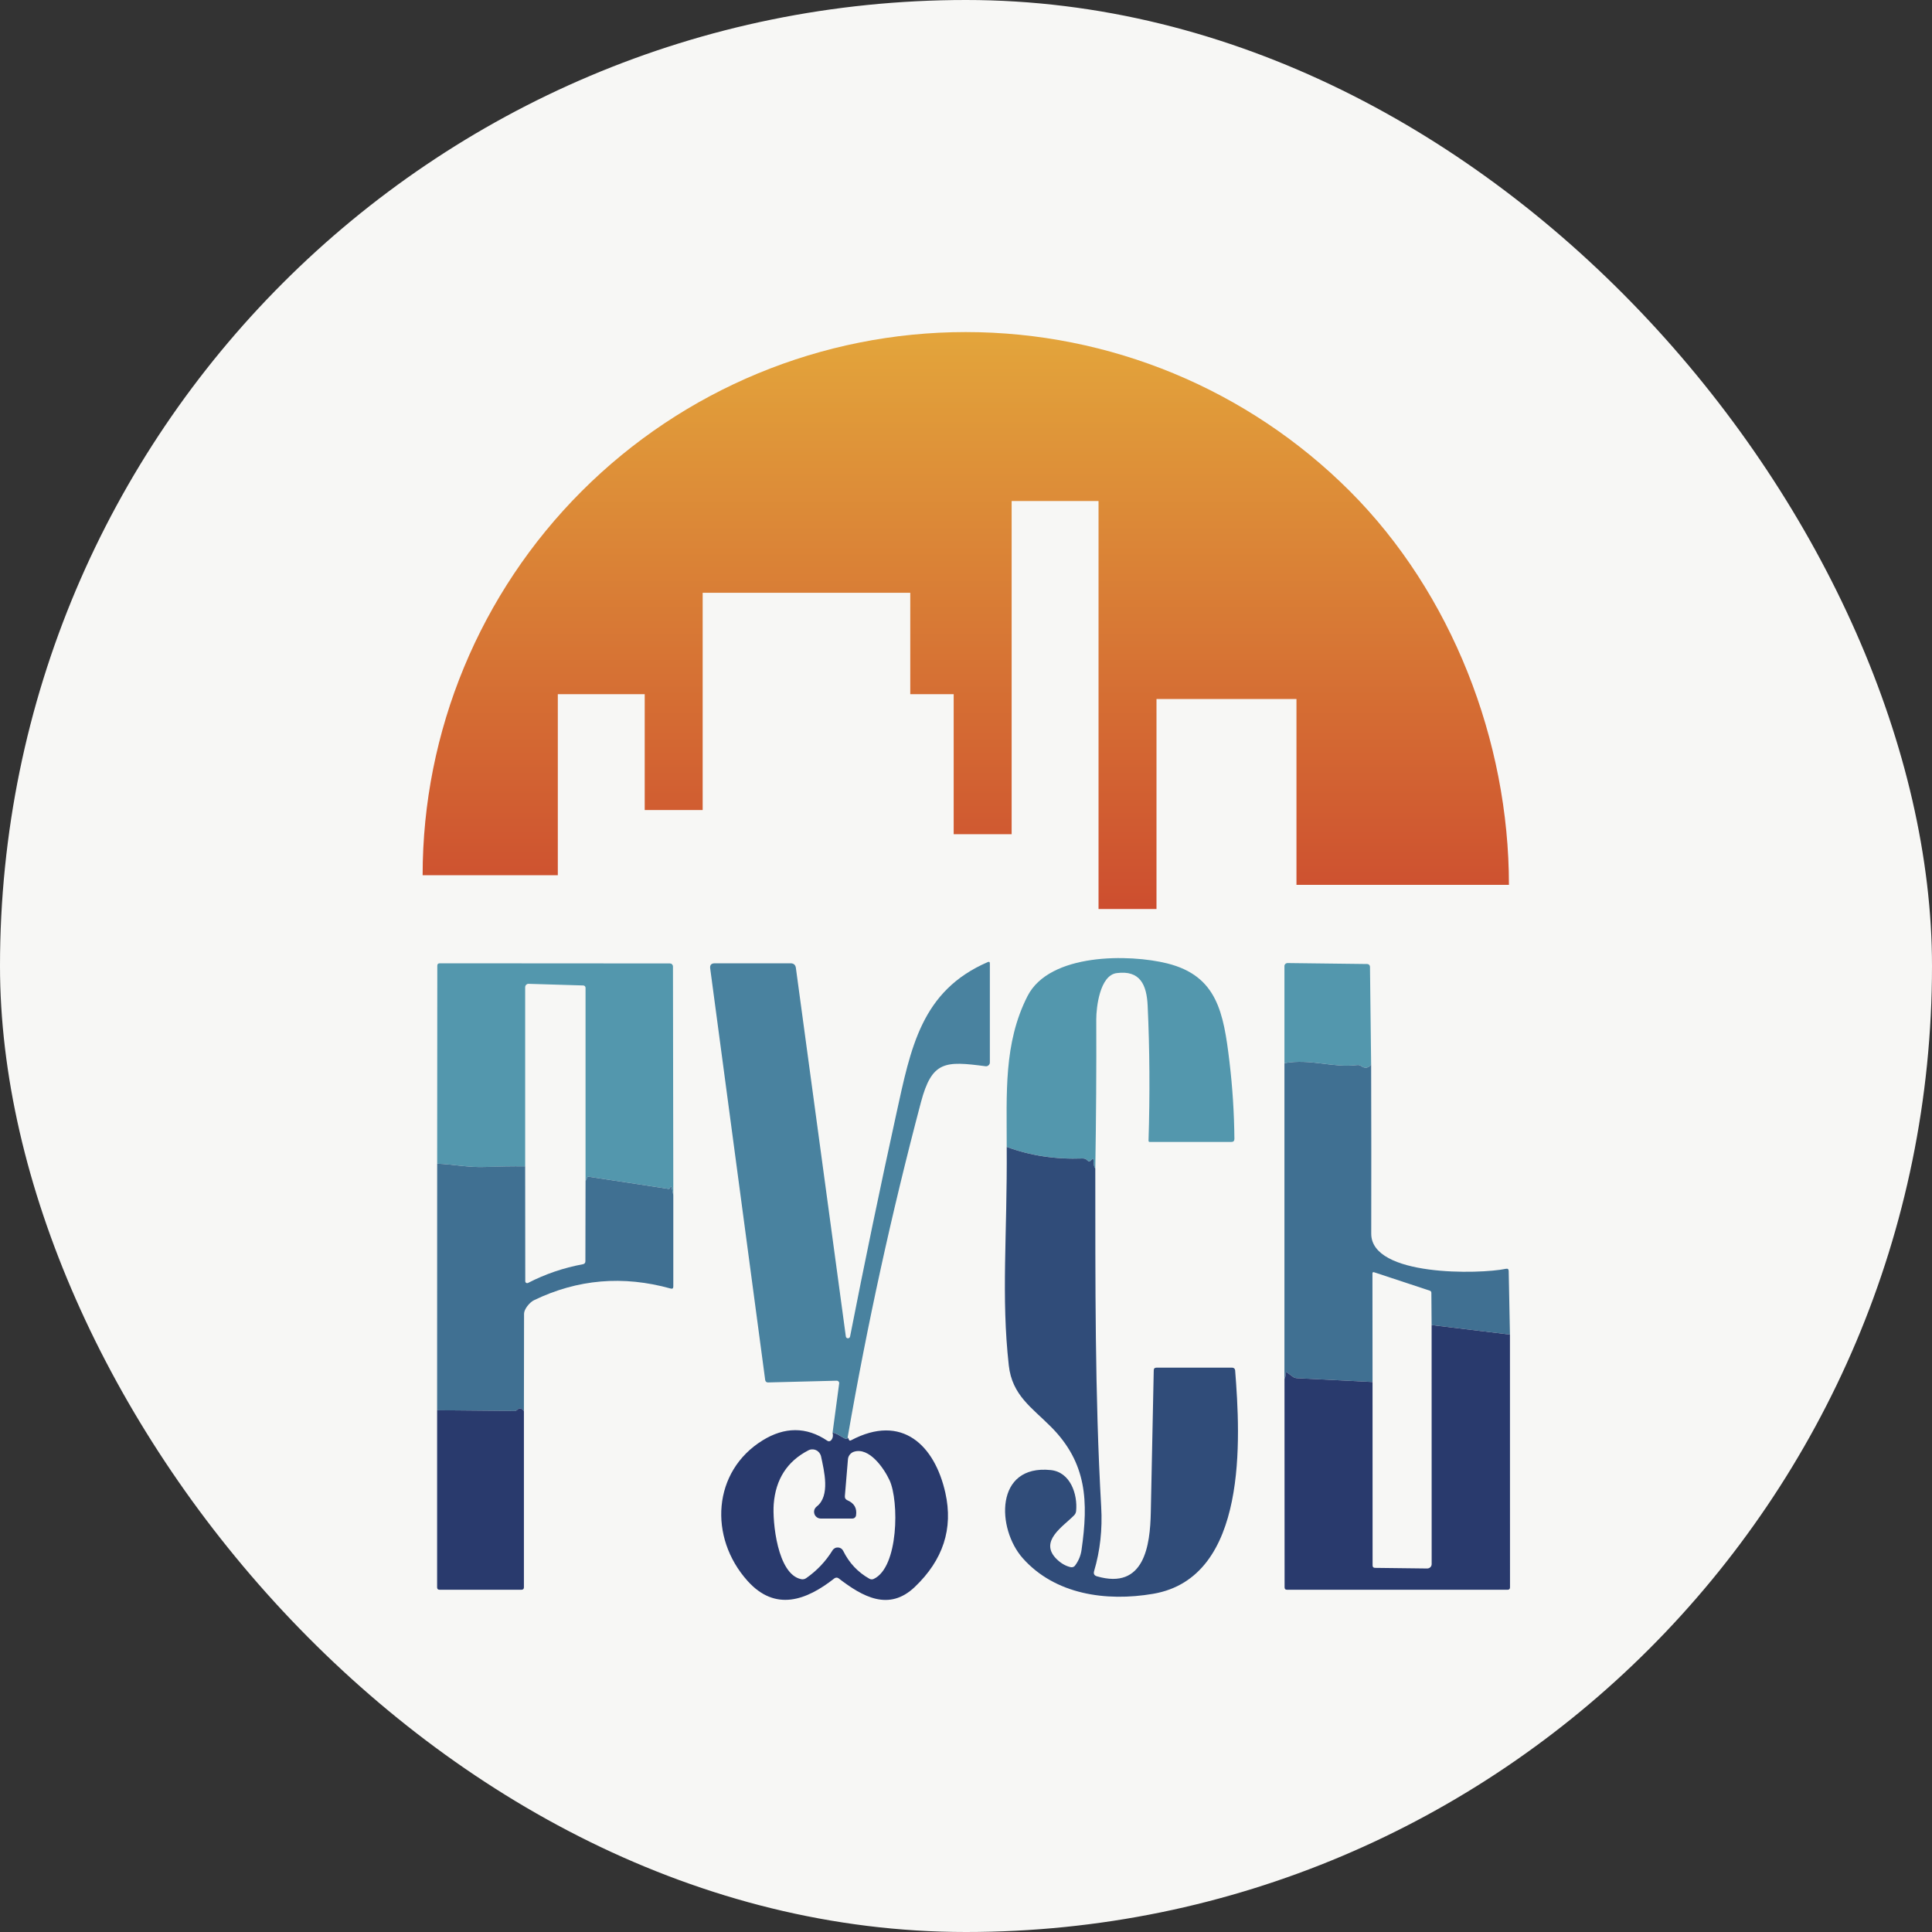 <svg width="40" height="40" viewBox="0 0 40 40" fill="none" xmlns="http://www.w3.org/2000/svg">
<rect x="0" y="0" width="40" height="40" fill="#333333" stroke="none"/>
<rect width="40" height="40" rx="20" fill="#F7F7F5"/>
<path d="M22.677 24.194C22.653 24.162 22.641 24.112 22.641 24.044C22.642 23.988 22.626 23.979 22.593 24.019C22.566 24.052 22.539 24.054 22.513 24.026C22.487 23.997 22.454 23.983 22.414 23.985C21.851 24.005 21.328 23.926 20.843 23.746C20.845 22.647 20.775 21.602 21.273 20.624C21.731 19.725 23.391 19.752 24.169 19.947C25.201 20.206 25.333 20.967 25.455 21.983C25.518 22.512 25.552 23.043 25.557 23.578C25.558 23.621 25.536 23.643 25.493 23.643H23.803C23.8 23.643 23.796 23.642 23.793 23.641C23.79 23.64 23.788 23.638 23.785 23.635C23.783 23.633 23.782 23.63 23.78 23.627C23.779 23.624 23.779 23.621 23.779 23.618C23.809 22.658 23.803 21.726 23.761 20.822C23.741 20.389 23.605 20.083 23.12 20.147C22.769 20.192 22.697 20.862 22.697 21.101C22.701 22.13 22.694 23.161 22.677 24.194Z" fill="#5397AD"/>
<path d="M17.549 29.764C17.545 29.861 17.364 29.676 17.238 29.66L17.374 28.644C17.375 28.636 17.375 28.629 17.373 28.622C17.37 28.615 17.367 28.608 17.362 28.603C17.357 28.597 17.35 28.593 17.343 28.59C17.336 28.587 17.329 28.585 17.321 28.586L15.899 28.622C15.886 28.622 15.873 28.618 15.862 28.609C15.852 28.6 15.845 28.588 15.843 28.575L14.704 20.051C14.694 19.98 14.726 19.944 14.799 19.944H16.368C16.432 19.944 16.469 19.976 16.478 20.04L17.512 27.669C17.513 27.68 17.518 27.689 17.526 27.697C17.534 27.704 17.544 27.708 17.555 27.708C17.565 27.708 17.576 27.704 17.584 27.698C17.593 27.691 17.598 27.681 17.6 27.671C17.9 26.139 18.219 24.603 18.557 23.062C18.856 21.703 19.07 20.514 20.453 19.918C20.48 19.907 20.494 19.916 20.494 19.946V21.996C20.494 22.008 20.492 22.019 20.487 22.029C20.482 22.04 20.475 22.049 20.466 22.056C20.458 22.064 20.448 22.07 20.437 22.073C20.426 22.076 20.414 22.077 20.403 22.075C19.57 21.966 19.294 21.961 19.066 22.825C18.46 25.115 17.954 27.428 17.549 29.764Z" fill="#49829F"/>
<path d="M13.94 24.744L13.907 24.582C13.906 24.579 13.905 24.577 13.904 24.575C13.902 24.573 13.9 24.572 13.898 24.571C13.895 24.57 13.893 24.57 13.89 24.571C13.888 24.571 13.886 24.572 13.884 24.574C13.877 24.58 13.872 24.587 13.869 24.596C13.864 24.61 13.853 24.616 13.838 24.614L12.192 24.363C12.168 24.359 12.154 24.369 12.15 24.393C12.147 24.415 12.138 24.432 12.123 24.444V20.452C12.123 20.439 12.118 20.427 12.109 20.417C12.1 20.408 12.088 20.403 12.076 20.403L10.944 20.369C10.935 20.368 10.926 20.37 10.917 20.373C10.909 20.377 10.901 20.382 10.894 20.388C10.887 20.395 10.882 20.402 10.879 20.411C10.875 20.419 10.873 20.428 10.873 20.438V24.147C10.599 24.145 10.324 24.15 10.049 24.161C9.717 24.175 9.39 24.108 9.051 24.092L9.054 19.994C9.054 19.96 9.071 19.944 9.105 19.944L13.87 19.947C13.887 19.947 13.903 19.953 13.914 19.965C13.926 19.977 13.933 19.993 13.933 20.01L13.94 24.744Z" fill="#5397AD"/>
<path d="M28.388 22.04C28.328 22.115 28.261 22.126 28.184 22.073C28.158 22.054 28.129 22.047 28.097 22.051C27.597 22.115 27.142 21.914 26.593 22.011V20.003C26.592 19.995 26.594 19.987 26.597 19.979C26.6 19.971 26.605 19.964 26.611 19.958C26.617 19.952 26.625 19.947 26.633 19.944C26.64 19.941 26.649 19.939 26.657 19.939L28.309 19.959C28.323 19.96 28.337 19.965 28.347 19.976C28.358 19.986 28.363 19.999 28.364 20.013L28.388 22.04Z" fill="#5397AD"/>
<path d="M28.388 22.04C28.392 23.211 28.392 24.378 28.39 25.542C28.388 26.434 30.638 26.383 31.18 26.269C31.216 26.262 31.234 26.276 31.236 26.313L31.262 27.631L29.64 27.434L29.635 26.769C29.635 26.744 29.624 26.728 29.6 26.721L28.45 26.341C28.426 26.333 28.415 26.342 28.415 26.367L28.417 28.613L26.852 28.534C26.818 28.532 26.788 28.521 26.762 28.501L26.659 28.424C26.632 28.404 26.619 28.411 26.619 28.444C26.618 28.488 26.61 28.521 26.593 28.542L26.593 22.011C27.142 21.914 27.597 22.115 28.097 22.051C28.129 22.047 28.158 22.054 28.184 22.073C28.261 22.126 28.328 22.115 28.388 22.04Z" fill="#407092"/>
<path d="M20.843 23.746C21.328 23.926 21.851 24.006 22.414 23.985C22.454 23.984 22.487 23.997 22.513 24.026C22.539 24.055 22.566 24.052 22.593 24.019C22.626 23.98 22.642 23.988 22.641 24.044C22.641 24.113 22.653 24.163 22.677 24.194C22.679 26.529 22.666 28.863 22.799 31.197C22.826 31.663 22.777 32.108 22.652 32.529C22.636 32.585 22.656 32.62 22.711 32.636C23.695 32.922 23.812 31.993 23.826 31.314C23.847 30.334 23.867 29.353 23.887 28.371C23.887 28.334 23.906 28.316 23.943 28.316H25.514C25.529 28.316 25.543 28.322 25.554 28.332C25.564 28.342 25.571 28.355 25.572 28.37C25.682 29.759 25.85 32.661 23.875 32.998C22.898 33.165 21.841 33.011 21.175 32.261C20.633 31.651 20.592 30.317 21.754 30.436C22.162 30.478 22.313 30.937 22.28 31.284C22.276 31.318 22.262 31.349 22.238 31.373C22.012 31.605 21.504 31.909 21.875 32.278C21.966 32.367 22.064 32.424 22.169 32.447C22.186 32.45 22.203 32.449 22.219 32.443C22.235 32.437 22.248 32.427 22.258 32.413C22.33 32.317 22.375 32.209 22.392 32.09C22.536 31.085 22.504 30.292 21.764 29.545C21.365 29.143 20.955 28.89 20.886 28.269C20.726 26.838 20.855 25.589 20.843 23.746Z" fill="#304C79"/>
<path d="M10.873 24.147L10.875 26.527C10.875 26.534 10.877 26.54 10.88 26.546C10.883 26.552 10.888 26.557 10.894 26.56C10.899 26.564 10.906 26.566 10.913 26.566C10.919 26.566 10.926 26.565 10.932 26.562C11.291 26.377 11.669 26.248 12.067 26.175C12.102 26.168 12.12 26.147 12.12 26.112L12.123 24.444C12.138 24.432 12.147 24.415 12.15 24.393C12.154 24.369 12.168 24.359 12.192 24.363L13.838 24.614C13.853 24.616 13.864 24.61 13.869 24.596C13.872 24.587 13.877 24.58 13.884 24.574C13.886 24.572 13.888 24.571 13.89 24.57C13.893 24.57 13.895 24.57 13.898 24.571C13.9 24.572 13.902 24.573 13.904 24.575C13.905 24.577 13.906 24.579 13.907 24.582L13.94 24.744V26.637C13.94 26.674 13.922 26.688 13.886 26.678C12.9 26.403 11.956 26.484 11.055 26.92C10.962 26.965 10.85 27.108 10.85 27.198C10.849 27.87 10.848 28.543 10.847 29.217C10.813 29.162 10.757 29.14 10.712 29.187C10.696 29.204 10.675 29.213 10.651 29.213L9.05 29.198L9.051 24.092C9.39 24.108 9.717 24.175 10.049 24.161C10.324 24.149 10.599 24.145 10.873 24.147Z" fill="#407092"/>
<path d="M31.262 27.631L31.263 32.865C31.263 32.898 31.246 32.914 31.214 32.914H26.646C26.612 32.914 26.596 32.898 26.596 32.864L26.594 28.542C26.61 28.521 26.618 28.488 26.619 28.444C26.619 28.411 26.632 28.404 26.659 28.424L26.762 28.501C26.788 28.521 26.819 28.532 26.852 28.534L28.417 28.613L28.418 32.41C28.418 32.443 28.434 32.46 28.467 32.461L29.549 32.474C29.561 32.474 29.573 32.471 29.584 32.467C29.596 32.462 29.606 32.456 29.614 32.447C29.623 32.439 29.63 32.429 29.634 32.418C29.639 32.407 29.641 32.395 29.641 32.383L29.64 27.434L31.262 27.631Z" fill="#293A6D"/>
<path d="M10.847 29.216V32.864C10.847 32.897 10.83 32.914 10.796 32.914H9.1C9.067 32.914 9.05 32.897 9.05 32.864V29.197L10.651 29.212C10.675 29.212 10.696 29.204 10.712 29.186C10.757 29.139 10.813 29.161 10.847 29.216Z" fill="#293A6D"/>
<path d="M17.238 29.661C17.364 29.677 17.545 29.861 17.549 29.765C17.559 29.769 17.568 29.781 17.574 29.802C17.582 29.826 17.597 29.832 17.62 29.82C18.676 29.26 19.353 29.924 19.573 30.909C19.738 31.649 19.526 32.298 18.939 32.857C18.404 33.366 17.86 33.061 17.362 32.677C17.35 32.668 17.335 32.663 17.32 32.663C17.305 32.663 17.29 32.668 17.277 32.677C16.692 33.137 16.052 33.37 15.478 32.732C14.664 31.825 14.755 30.46 15.788 29.822C16.24 29.542 16.692 29.534 17.127 29.828C17.156 29.847 17.183 29.844 17.206 29.82C17.242 29.781 17.253 29.728 17.238 29.661ZM17.458 32.11C17.581 32.36 17.762 32.552 18 32.686C18.014 32.694 18.029 32.699 18.044 32.699C18.06 32.7 18.075 32.697 18.089 32.69C18.606 32.451 18.615 31.077 18.418 30.649C18.306 30.406 17.997 29.951 17.676 30.058C17.644 30.069 17.615 30.09 17.594 30.117C17.572 30.144 17.559 30.177 17.556 30.211L17.492 30.976C17.489 31.016 17.506 31.044 17.542 31.06C17.687 31.122 17.747 31.228 17.723 31.377C17.72 31.395 17.711 31.41 17.697 31.422C17.684 31.434 17.666 31.44 17.648 31.44H16.994C16.965 31.44 16.936 31.431 16.913 31.414C16.889 31.397 16.871 31.373 16.862 31.346C16.853 31.318 16.852 31.289 16.86 31.261C16.869 31.233 16.886 31.209 16.909 31.191C17.195 30.969 17.061 30.447 16.999 30.153C16.993 30.126 16.98 30.1 16.963 30.077C16.945 30.055 16.923 30.037 16.897 30.025C16.872 30.013 16.843 30.007 16.815 30.008C16.787 30.008 16.759 30.015 16.734 30.029C16.297 30.256 16.059 30.627 16.019 31.141C15.991 31.498 16.092 32.595 16.588 32.695C16.606 32.699 16.625 32.699 16.643 32.695C16.661 32.691 16.679 32.683 16.694 32.672C16.914 32.518 17.095 32.327 17.236 32.099C17.248 32.079 17.265 32.064 17.285 32.053C17.305 32.042 17.328 32.038 17.351 32.039C17.373 32.04 17.395 32.047 17.414 32.059C17.433 32.072 17.448 32.089 17.458 32.11Z" fill="#293A6D"/>
<path d="M27.947 10.169C30.056 12.278 31.241 15.338 31.241 18.32H26.842V14.472H23.944V18.82H22.744V10.373H20.945V17.271H19.745V14.372H18.846V12.273H14.548V16.771H13.348V14.372H11.549V18.12H8.75C8.75 15.138 9.935 12.278 12.044 10.169C14.153 8.06 17.013 6.875 19.995 6.875C22.978 6.875 25.838 8.06 27.947 10.169Z" fill="url(#paint0_linear_3773_4235)"/>
<defs>
<linearGradient id="paint0_linear_3773_4235" x1="19.995" y1="6.875" x2="19.995" y2="18.82" gradientUnits="userSpaceOnUse">
<stop stop-color="#E3A53B"/>
<stop offset="1" stop-color="#CD4E2F"/>
</linearGradient>
</defs>
</svg>
